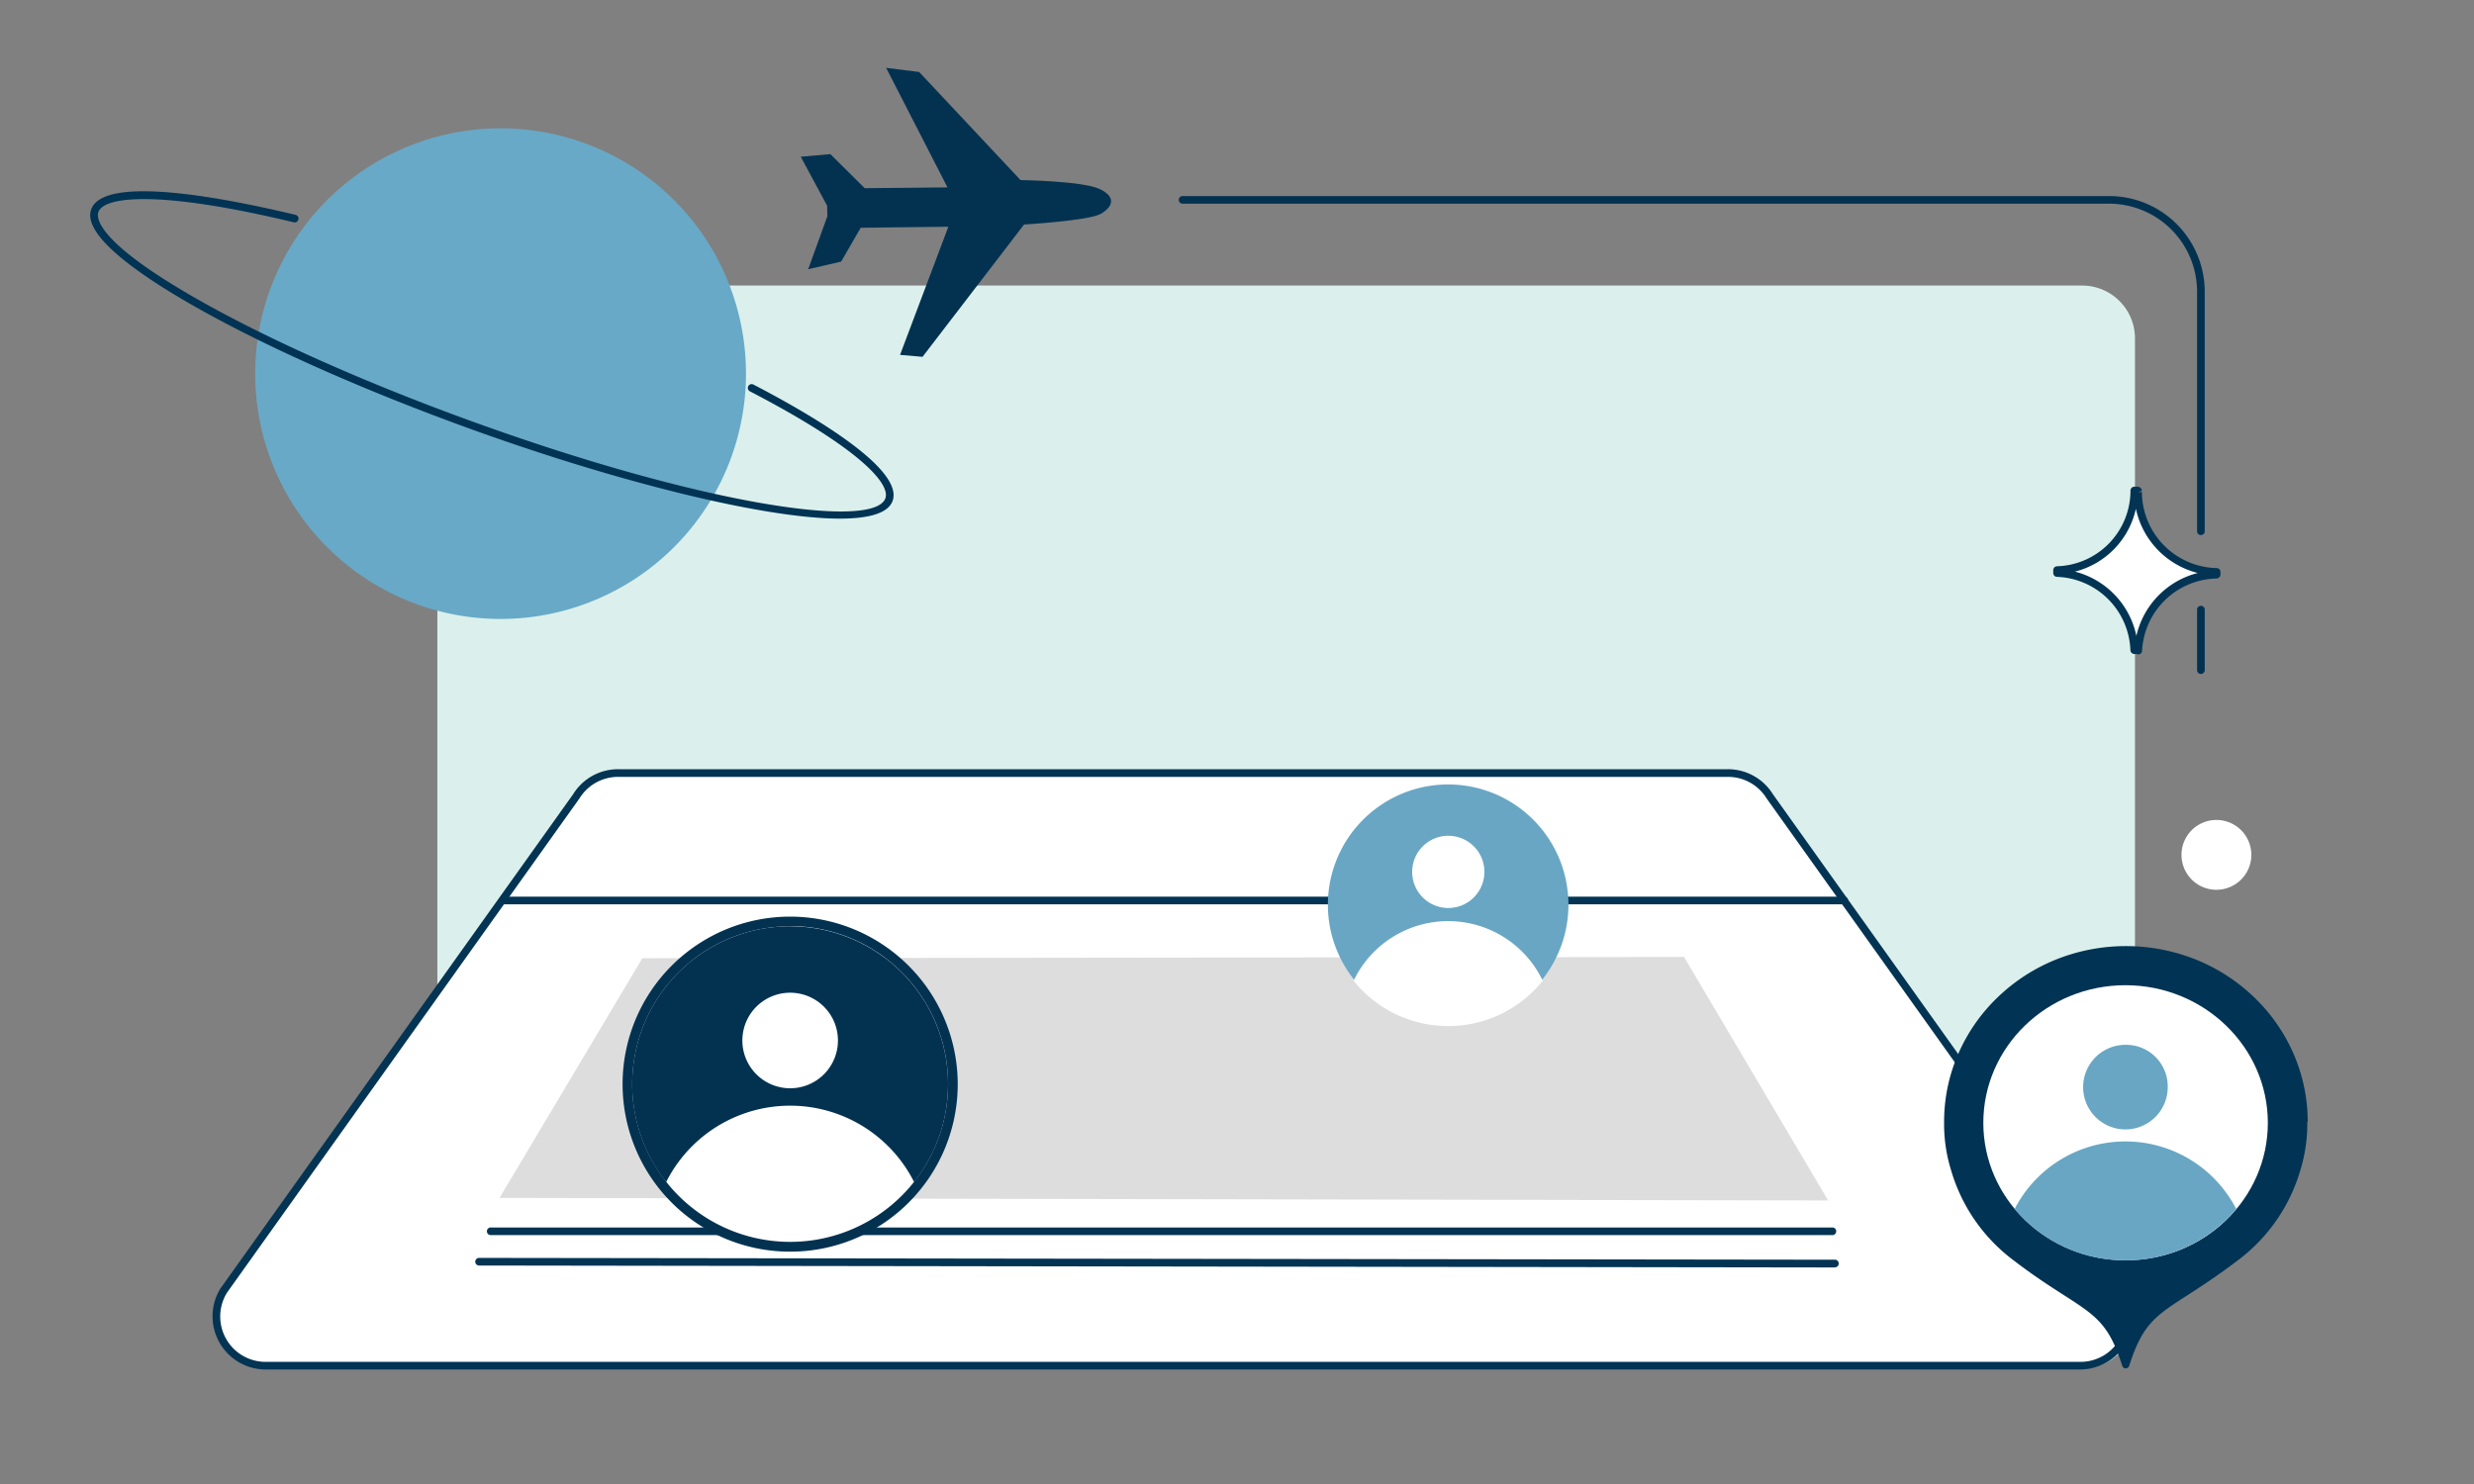 <svg xmlns="http://www.w3.org/2000/svg" width="600" height="360" viewBox="0 0 600 360"><rect x="0" y="0" width="600" height="360" fill="#808080" stroke="none"/><defs><style>.cls-1{fill:none;}.cls-2{fill:#dbf0ec;}.cls-3,.cls-9{fill:#033251;}.cls-4{fill:#fff;}.cls-5{fill:#033453;}.cls-6{fill:#68a9c7;}.cls-7{fill:#003354;}.cls-8{fill:#ddd;}.cls-9{fill-rule:evenodd;}.cls-10{fill:#68a6c4;}</style></defs><title>Asset 16</title><g id="Layer_2" data-name="Layer 2"><g id="插圖本人"><rect class="cls-1" width="600" height="360"/><path class="cls-2" d="M505,332H128.86a22.85,22.85,0,0,1-22.79-22.78V82.05a12.82,12.82,0,0,1,12.79-12.78H505a12.82,12.82,0,0,1,12.78,12.78V319.23A12.82,12.82,0,0,1,505,332Z"/><path class="cls-3" d="M533.77,129.8a.93.93,0,0,1-.93-.93V70.75a21.36,21.36,0,0,0-21.33-21.34H286.9a.93.93,0,1,1,0-1.85H511.51A23.21,23.21,0,0,1,534.7,70.75v58.12A.93.93,0,0,1,533.77,129.8Z"/><path class="cls-3" d="M106.62,276.45a.69.69,0,0,1-.7-.69V243.29a.7.7,0,1,1,1.39,0v32.47A.69.69,0,0,1,106.62,276.45Z"/><path class="cls-3" d="M533.77,163.5a.93.93,0,0,1-.93-.92V147.89a.93.93,0,1,1,1.86,0v14.69A.93.93,0,0,1,533.77,163.5Z"/><path class="cls-4" d="M546,207.37a8.47,8.47,0,1,1-8.47-8.46,8.47,8.47,0,0,1,8.47,8.46"/><path class="cls-4" d="M504.48,331.3h-440A12,12,0,0,1,54.31,313L139.74,193.2a12,12,0,0,1,10.18-5.67H419a12,12,0,0,1,10.18,5.67L514.65,313A12,12,0,0,1,504.48,331.3Z"/><path class="cls-5" d="M504.48,332.22h-440a12.89,12.89,0,0,1-11-19.68L139,192.66a12.79,12.79,0,0,1,10.93-6.06H419a12.84,12.84,0,0,1,11,6.11L515.4,312.49a12.89,12.89,0,0,1-10.92,19.73ZM149.92,188.46a11,11,0,0,0-9.39,5.23L55.07,313.56a11,11,0,0,0,9.42,16.81h440a11,11,0,0,0,9.38-16.85l-85.4-119.79a11,11,0,0,0-9.42-5.27Z"/><path class="cls-5" d="M447.17,219.37H122.28a.93.93,0,0,1,0-1.85H447.17a.93.93,0,1,1,0,1.85Z"/><path class="cls-5" d="M119.11,299.62a.93.93,0,1,1,0-1.85l325.38,0a.93.93,0,0,1,0,1.85Z"/><path class="cls-5" d="M444.91,307.47h0L116.29,307a.93.93,0,1,1,0-1.85h0l328.62.44a.93.93,0,1,1,0,1.85Z"/><path class="cls-6" d="M177.32,111a59.51,59.51,0,1,1-35.56-76.28A59.49,59.49,0,0,1,177.32,111"/><path class="cls-7" d="M203.7,125.81c-19,0-56-9.51-90.77-22.18C87.16,94.25,63.55,83.7,46.46,73.91,34.09,66.83,19.83,57.07,22.12,50.78,25.2,42.32,54.49,48,71.68,52.12a.93.93,0,0,1-.43,1.81c-32.78-7.89-46-6.28-47.39-2.51-.52,1.44-.38,7.2,23.52,20.88,17,9.74,40.51,20.24,66.18,29.59,57.09,20.77,98.4,26.59,101.16,19,1.32-3.62-6.64-12.36-32.93-26a.93.93,0,0,1,.86-1.64c13.85,7.19,36.67,20.44,33.82,28.28C215.39,124.49,210.78,125.81,203.7,125.81Z"/><polygon class="cls-8" points="121.15 290.6 155.78 232.46 408.42 232.15 443.37 291.22 121.15 290.6"/><path class="cls-9" d="M200.6,49.92l.05,2.55L196,65.31l8-1.85,4.74-8.21L230,55,218.28,86.09l5.46.47,24.61-32.09s15.77-.95,18.59-2.58,3.92-4-.15-6-19.29-2.21-19.29-2.21L222.91,17.46l-8-1,14.88,29-20.08.19-8.33-8.26-7.18.63Z"/><path class="cls-7" d="M559.67,272.15a41.26,41.26,0,0,0-3.47-16.59A42.47,42.47,0,0,0,546.75,242a44.07,44.07,0,0,0-14-9.14,45.68,45.68,0,0,0-34.34,0,44.07,44.07,0,0,0-14,9.14,42.47,42.47,0,0,0-9.45,13.56,41.09,41.09,0,0,0-3.47,16.59,37.74,37.74,0,0,0,1.66,11.63,41.88,41.88,0,0,0,15,21.82c5.2,4,9.28,6.58,12.55,8.69,7.66,4.92,10.82,7,14,17.06a.87.87,0,0,0,.84.6h0a.86.86,0,0,0,.83-.6c3.2-10.1,6.37-12.14,14-17.06,3.27-2.11,7.34-4.73,12.54-8.69a42,42,0,0,0,15-21.82,38.1,38.1,0,0,0,1.66-11.63"/><path class="cls-4" d="M550,272.39c0,18.42-15.44,33.35-34.48,33.35S481,290.81,481,272.39,496.42,239,515.47,239,550,254,550,272.39"/><path class="cls-10" d="M525.72,263.37a10.26,10.26,0,1,1-10.25-9.91,10.09,10.09,0,0,1,10.25,9.91"/><path class="cls-10" d="M515.47,305.74a34.86,34.86,0,0,0,26.86-12.46,30.22,30.22,0,0,0-53.73,0,34.86,34.86,0,0,0,26.87,12.46"/><path class="cls-4" d="M518.57,119.29c0-.1,0-.2,0-.31h-1a19.38,19.38,0,0,1-18.75,19.35h0c0,.22,0,.44,0,.66a19.37,19.37,0,0,1,18.71,18.71h1a19.38,19.38,0,0,1,19-18.4c0-.22,0-.44,0-.66A19.37,19.37,0,0,1,518.57,119.29Z"/><path class="cls-5" d="M518.25,158.66h-.58a1,1,0,0,1-1-.9,18.48,18.48,0,0,0-17.81-17.82.92.92,0,0,1-.9-.89c0-.3,0-.49,0-.68a.94.94,0,0,1,.89-1A18.37,18.37,0,0,0,516.69,119a.93.93,0,0,1,.89-.93h.89a1.07,1.07,0,0,1,1,1l-.94.29h.93a18.54,18.54,0,0,0,18.14,18.45.92.92,0,0,1,.91.93c0,.2,0,.4,0,.6a1,1,0,0,1-.92,1,18.49,18.49,0,0,0-18.09,17.53.92.92,0,0,1-.91.88Zm-15.07-20a20.38,20.38,0,0,1,14.94,15.6A20.4,20.4,0,0,1,533,139a20.48,20.48,0,0,1-15-15.58A20.21,20.21,0,0,1,503.18,138.68ZM518.25,119h0v0Z"/><path class="cls-10" d="M380.38,219.46a29.17,29.17,0,1,1-29.16-29.16,29.16,29.16,0,0,1,29.16,29.16"/><path class="cls-4" d="M360,211.51a8.76,8.76,0,1,1-8.75-8.76,8.75,8.75,0,0,1,8.75,8.76"/><path class="cls-4" d="M351.22,248.91a29.35,29.35,0,0,0,22.93-11,25.42,25.42,0,0,0-45.87,0,29.35,29.35,0,0,0,22.94,11"/><path class="cls-3" d="M229.92,263a38.3,38.3,0,1,1-38.29-38.29A38.29,38.29,0,0,1,229.92,263"/><path class="cls-4" d="M203.22,252.41a11.59,11.59,0,1,1-11.59-11.59,11.59,11.59,0,0,1,11.59,11.59"/><path class="cls-4" d="M191.63,302A38.86,38.86,0,0,0,222,287.38a33.66,33.66,0,0,0-60.75,0A38.9,38.9,0,0,0,191.63,302"/><path class="cls-3" d="M191.63,224.66A38.3,38.3,0,1,1,153.33,263a38.29,38.29,0,0,1,38.3-38.29m0-2.35A40.64,40.64,0,1,0,232.27,263a40.68,40.68,0,0,0-40.64-40.64"/></g></g></svg>